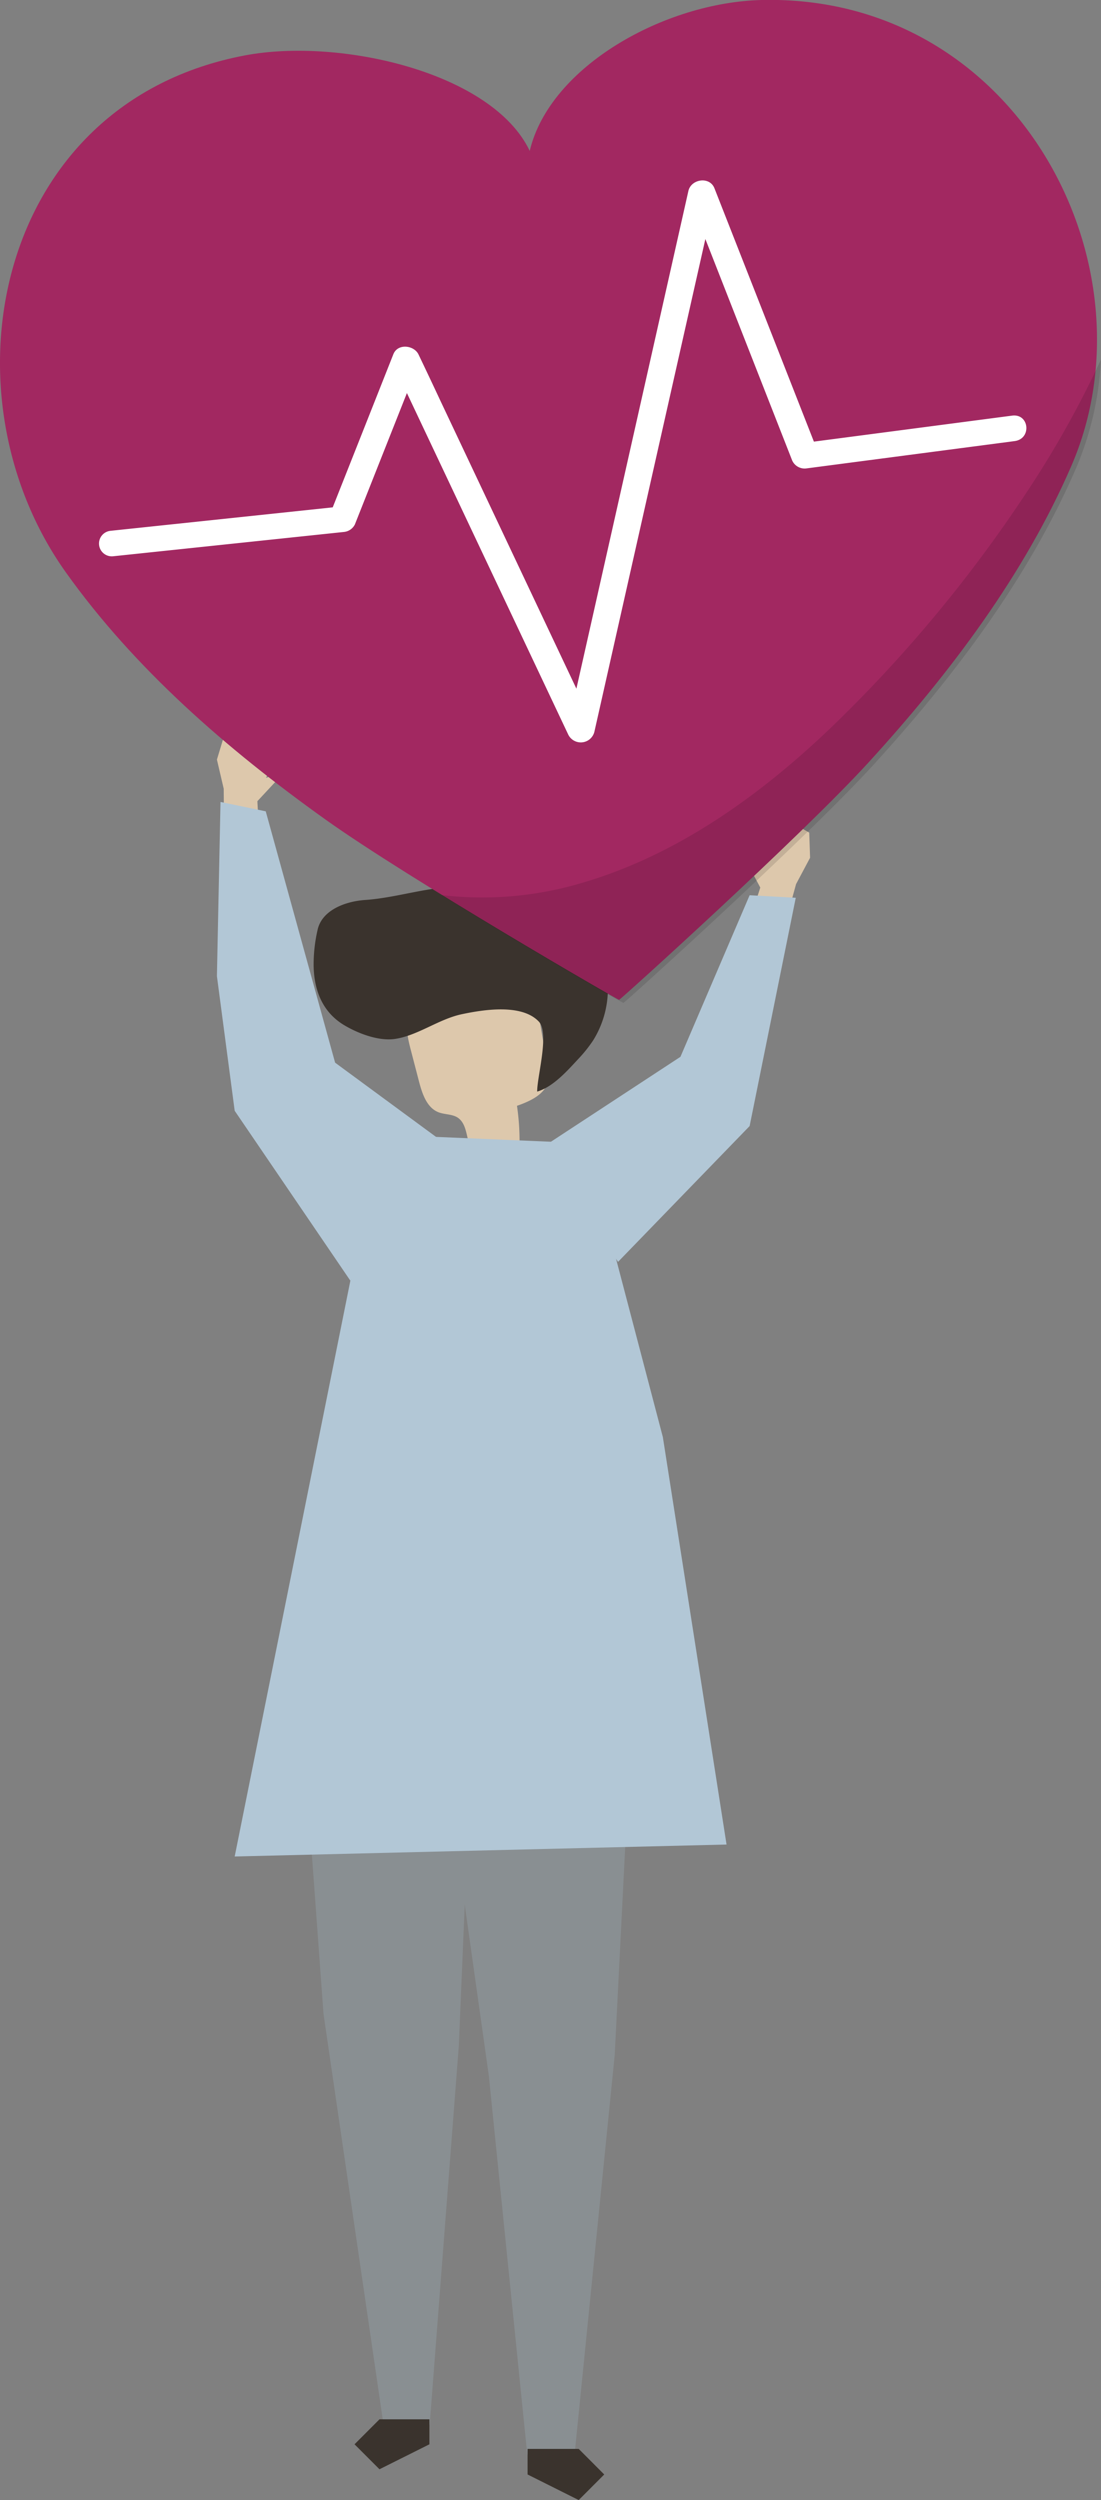 <svg xmlns="http://www.w3.org/2000/svg" viewBox="0 0 306.67 695.79"><rect x="0" y="0" width="306.67" height="695.79" fill="#808080" stroke="none"/><defs><style>.cls-1{isolation:isolate;}.cls-2{fill:#898f92;}.cls-3{fill:#3a332d;}.cls-4{fill:#ddc8ac;}.cls-5{fill:#b2c7d6;}.cls-6{fill:#a22861;}.cls-7{opacity:0.12;mix-blend-mode:multiply;}.cls-8{fill:#fff;}</style></defs><g class="cls-1"><g id="Ebene_2" data-name="Ebene 2"><g id="object"><polygon class="cls-2" points="85.06 491.39 90.11 560.47 106.83 674.85 119.68 674.85 127.8 569.31 131.39 483.93 85.06 491.39"/><polygon class="cls-3" points="119.61 673.32 119.61 680.27 105.7 687.22 98.75 680.27 105.7 673.32 119.61 673.32"/><polygon class="cls-2" points="176.11 475.1 171.22 571.94 160.04 683.12 146.87 683.12 136.17 577.79 120.54 466.92 176.11 475.1"/><polygon class="cls-3" points="146.95 681.55 146.95 688.67 161.19 695.79 168.3 688.67 161.19 681.55 146.95 681.55"/><path class="cls-4" d="M131.24,319.84l13.47-1.32a67.94,67.94,0,0,0-.71-10.76c3.74-1.31,8.07-3.28,8.73-7.19a11.43,11.43,0,0,0-.22-3.73q-1.31-7.63-2.62-15.27a13.52,13.52,0,0,0-1.58-5.09c-1.67-2.65-4.93-3.81-8-4.35-7.88-1.38-16.47.32-22.59,5.47a12.17,12.17,0,0,0-3.82,5c-1.11,3.09-.29,6.5.54,9.68.76,2.93,1.53,5.86,2.29,8.79.89,3.37,2.16,7.21,5.4,8.48,1.73.67,3.76.48,5.32,1.47C130.19,312.81,129.81,316.9,131.24,319.84Z"/><path class="cls-3" d="M87.36,269a43,43,0,0,1,1.1-10.21c1.2-5.47,7.65-7.93,13.24-8.32,12.06-.83,23.71-6.3,35.49-2.08,6.73,2.41,15.78,3,21.87,6.39a18,18,0,0,1,6.16,6.09,27.12,27.12,0,0,1,0,28.67A38.58,38.58,0,0,1,161,294.8c-3.19,3.44-7,7.7-11.37,9-.1-3.91,3.48-16.24.48-19.45-4.76-5.1-15.54-3.34-21.46-2.09-6.45,1.36-12.21,5.92-18.6,6.88-4.61.7-10.48-1.57-14.39-3.95C89.56,281.42,87.52,275.25,87.36,269Z"/><polygon class="cls-4" points="209.16 255.13 211.77 247.02 208.23 240.39 209.26 238.92 211.11 240.11 209.75 233.77 212.18 229.1 219.12 228.12 225.4 231.73 225.64 238.72 221.73 246.06 218.64 257.33 209.16 255.13"/><polygon class="cls-5" points="208.8 249.15 221.65 249.86 208.8 313.39 172.15 351.19 150.89 319.44 189.53 294.12 208.8 249.15"/><polygon class="cls-4" points="72.13 231.49 71.69 222.98 76.81 217.48 76.2 215.8 74.1 216.47 77.05 210.69 75.9 205.55 69.44 202.82 62.45 204.7 60.42 211.4 62.31 219.5 62.41 231.18 72.13 231.49"/><polygon class="cls-5" points="74.02 225.8 61.42 223.19 60.42 271.67 65.37 309.14 97.59 356.43 123.97 318.26 93.34 295.75 74.02 225.8"/><polygon class="cls-5" points="120.57 316.37 163.14 318.17 184.63 399.96 202.37 513.35 65.37 516.68 97.59 356.43 120.57 316.37"/><path class="cls-6" d="M212.15,0c-26.91.64-59,18.41-64.6,42C137.14,20.13,94.73,10.43,68.27,15.41-1.54,28.57-17.1,109.6,18.32,159.26,37.38,186,63.09,208.41,90.64,228.07c23.06,16.46,81.65,50.36,81.8,50.2.18.12,50.42-45.24,69.55-66.15,22.84-25,43.31-52.25,56.39-82.37C322.67,73.8,283.17-1.66,212.15,0Z"/><g class="cls-7"><path d="M285.39,137.87a385.53,385.53,0,0,1-53.8,64.51c-19.59,18.77-43.08,35.8-70.08,43.51A97,97,0,0,1,123,249.11c24.28,15,50.56,30.12,50.66,30,.18.11,50.42-45.25,69.55-66.16,22.84-25,43.31-52.25,56.39-82.36a87.67,87.67,0,0,0,7.05-30.5A278.65,278.65,0,0,1,285.39,137.87Z"/></g><path class="cls-8" d="M281.86,115.68l-55.16,7.23Q212.86,87.65,199,52.4c-1.34-3.4-6.51-2.59-7.26.76Q177,118.62,162.26,184.08l-1.71,7.59-37.89-80.15q-3-6.42-6.08-12.85c-1.22-2.59-5.75-3.18-7-.12q-8.44,21.33-16.9,42.65L30.8,147.73a3.56,3.56,0,1,0,.75,7.08l64.23-6.76a3.81,3.81,0,0,0,3.07-2.1l14.49-36.56q19.44,41.12,38.87,82.22l6.08,12.86a3.9,3.9,0,0,0,7.26-.77q14.74-65.46,29.51-130.92l1.41-6.26,24.18,61.63a3.8,3.8,0,0,0,3.91,2.22l58.05-7.61C287.43,122.13,286.71,115,281.86,115.68Z"/></g></g></g></svg>